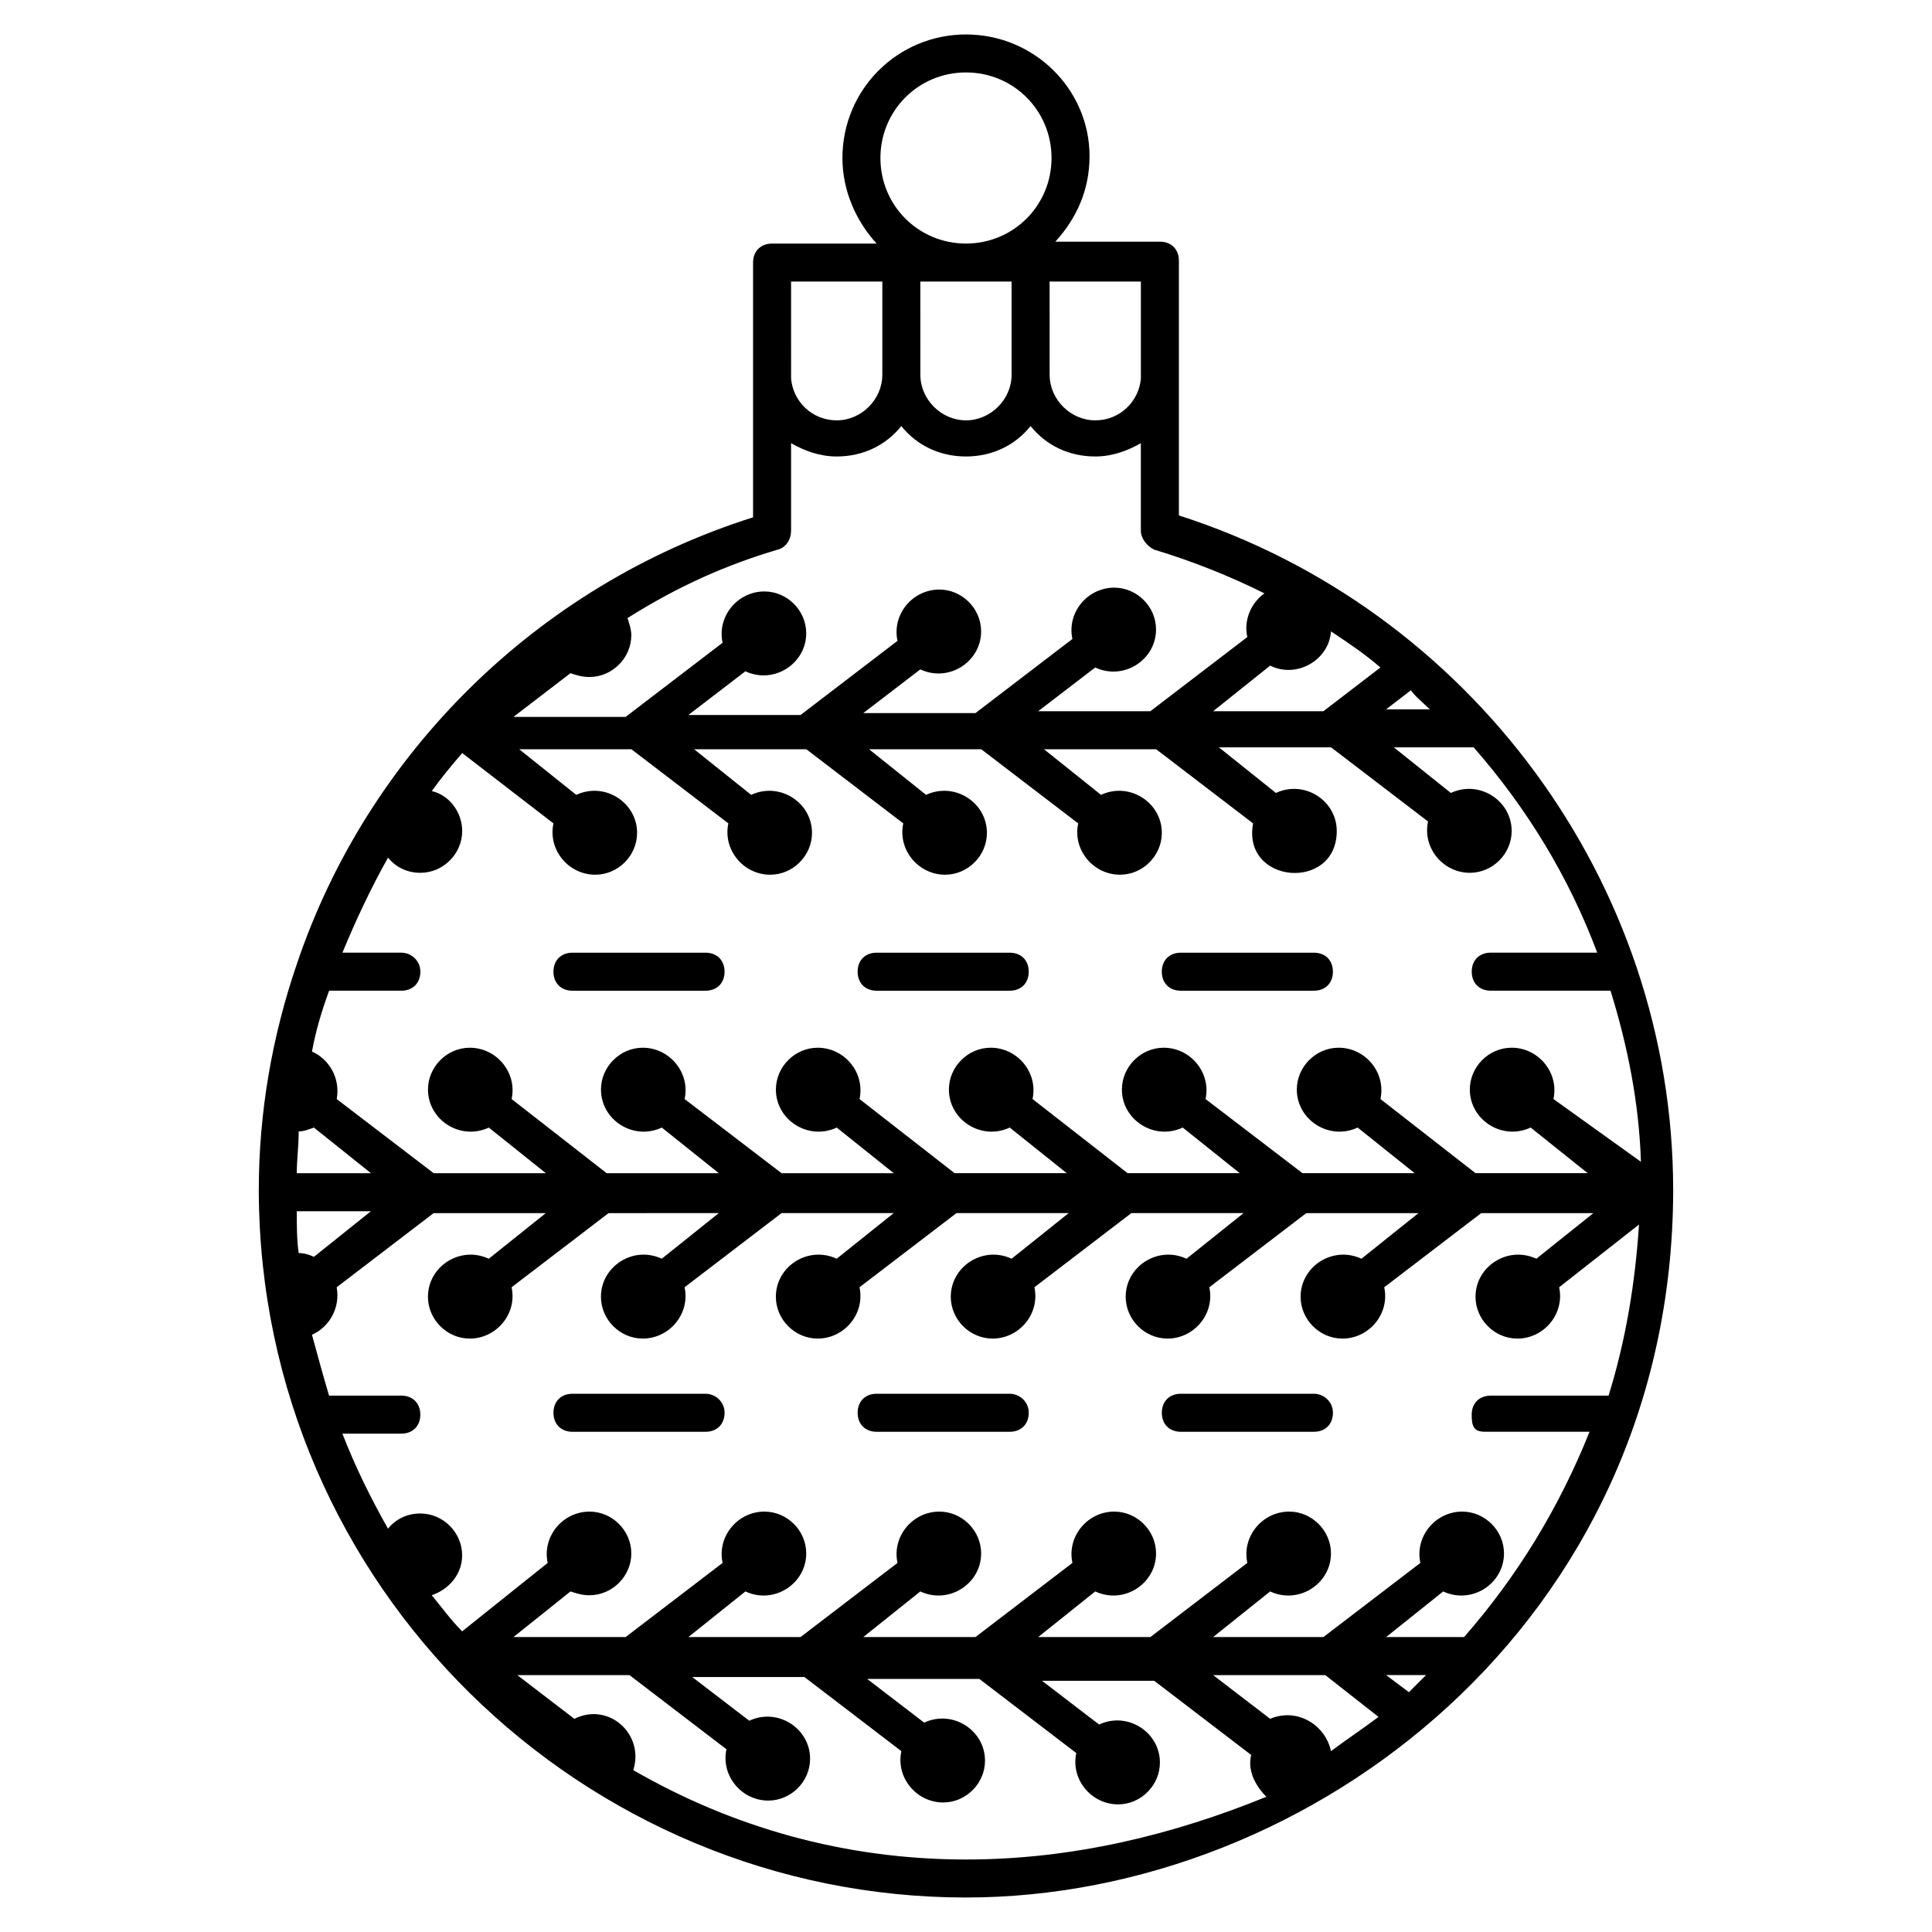 <?xml version="1.0" encoding="UTF-8"?>
<!-- Uploaded to: SVG Repo, www.svgrepo.com, Generator: SVG Repo Mixer Tools -->
<svg fill="#000000" width="800px" height="800px" version="1.1" viewBox="144 144 512 512" xmlns="http://www.w3.org/2000/svg">
 <g>
  <path d="m295.71 406.55h35.266c3.023 0 5.039-2.016 5.039-5.039 0-3.023-2.016-5.039-5.039-5.039h-35.266c-3.023 0-5.039 2.016-5.039 5.039 0 3.023 2.016 5.039 5.039 5.039z"/>
  <path d="m376.32 406.55h35.266c3.023 0 5.039-2.016 5.039-5.039 0-3.023-2.016-5.039-5.039-5.039h-35.266c-3.023 0-5.039 2.016-5.039 5.039 0 3.023 2.016 5.039 5.039 5.039z"/>
  <path d="m456.93 406.55h35.266c3.023 0 5.039-2.016 5.039-5.039 0-3.023-2.016-5.039-5.039-5.039h-35.266c-3.023 0-5.039 2.016-5.039 5.039 0 3.023 2.016 5.039 5.039 5.039z"/>
  <path d="m411.59 513.36h-35.266c-3.023 0-5.039 2.016-5.039 5.039 0 3.023 2.016 5.039 5.039 5.039h35.266c3.023 0 5.039-2.016 5.039-5.039 0-3.023-2.519-5.039-5.039-5.039z"/>
  <path d="m330.98 513.36h-35.266c-3.023 0-5.039 2.016-5.039 5.039 0 3.023 2.016 5.039 5.039 5.039h35.266c3.023 0 5.039-2.016 5.039-5.039 0-3.023-2.519-5.039-5.039-5.039z"/>
  <path d="m492.2 513.36h-35.266c-3.023 0-5.039 2.016-5.039 5.039 0 3.023 2.016 5.039 5.039 5.039h35.266c3.023 0 5.039-2.016 5.039-5.039 0-3.023-2.519-5.039-5.039-5.039z"/>
  <path d="m587.41 459.95v-0.504c0-81.617-53.906-154.16-130.99-178.85v-67.512c0-3.023-2.016-5.039-5.039-5.039h-27.711c5.543-6.047 9.07-13.602 9.07-22.672 0.004-17.633-14.605-32.242-32.742-32.242s-32.746 14.609-32.746 32.746c0 8.566 3.527 16.625 9.07 22.672h-27.711c-3.023 0-5.039 2.016-5.039 5.039v67.512c-57.434 18.137-102.27 62.977-120.91 118.39-6.551 19.145-10.078 39.297-10.078 59.953v0.504c0.504 104.79 86.152 186.91 187.42 186.91 91.691 0 186.91-73.051 187.41-186.91zm-49.875 63.48h27.711c-8.062 20.152-19.145 38.289-33.25 54.41h-20.656l15.113-12.09c7.559 3.527 16.121-2.016 16.121-10.078 0-6.047-5.039-11.082-11.082-11.082-7.055 0-12.594 6.551-11.082 13.602l-25.695 19.648h-29.227l15.113-12.09c7.559 3.527 16.121-2.016 16.121-10.078 0-6.047-5.039-11.082-11.082-11.082-7.055 0-12.594 6.551-11.082 13.602l-25.695 19.648h-29.727l15.113-12.09c7.559 3.527 16.121-2.016 16.121-10.078 0-6.047-5.039-11.082-11.082-11.082-7.055 0-12.594 6.551-11.082 13.602l-25.695 19.648h-29.727l15.113-12.09c7.559 3.527 16.121-2.016 16.121-10.078 0-6.047-5.039-11.082-11.082-11.082-7.055 0-12.594 6.551-11.082 13.602l-25.695 19.648h-29.727l15.113-12.09c7.559 3.527 16.121-2.016 16.121-10.078 0-6.047-5.039-11.082-11.082-11.082-7.055 0-12.594 6.551-11.082 13.602l-25.695 19.648h-29.727l15.113-12.09c1.512 0.504 3.023 1.008 5.039 1.008 6.047 0 11.082-5.039 11.082-11.082 0-6.047-5.039-11.082-11.082-11.082-7.055 0-12.594 6.551-11.082 13.602l-22.668 18.133c-3.023-3.023-5.543-6.551-8.062-9.574 4.535-1.512 8.062-5.543 8.062-10.578 0-6.047-5.039-11.082-11.082-11.082-3.527 0-6.551 1.512-8.566 4.031-4.535-8.062-8.566-16.121-12.09-25.191h15.617c3.023 0 5.039-2.016 5.039-5.039 0-3.023-2.016-5.039-5.039-5.039h-19.145c-1.512-5.039-3.023-10.578-4.535-16.121 4.535-2.016 7.559-7.055 6.551-12.594l25.695-19.648h29.727l-15.113 12.09c-7.559-3.527-16.121 2.016-16.121 10.078 0 6.047 5.039 11.082 11.082 11.082 7.055 0 12.594-6.551 11.082-13.602l25.695-19.648 29.219-0.004-15.113 12.09c-7.559-3.527-16.121 2.016-16.121 10.078 0 6.047 5.039 11.082 11.082 11.082 7.055 0 12.594-6.551 11.082-13.602l25.695-19.648h29.727l-15.113 12.09c-7.559-3.527-16.121 2.016-16.121 10.078 0 6.047 5.039 11.082 11.082 11.082 7.055 0 12.594-6.551 11.082-13.602l25.695-19.648h29.727l-15.113 12.09c-7.559-3.527-16.121 2.016-16.121 10.078 0 6.047 5.039 11.082 11.082 11.082 7.055 0 12.594-6.551 11.082-13.602l25.695-19.648h29.727l-15.113 12.09c-7.559-3.527-16.121 2.016-16.121 10.078 0 6.047 5.039 11.082 11.082 11.082 7.055 0 12.594-6.551 11.082-13.602l25.695-19.648h29.727l-15.113 12.09c-7.559-3.527-16.121 2.016-16.121 10.078 0 6.047 5.039 11.082 11.082 11.082 7.055 0 12.594-6.551 11.082-13.602l25.695-19.648h29.727l-15.113 12.09c-7.559-3.527-16.121 2.016-16.121 10.078 0 6.047 5.039 11.082 11.082 11.082 7.055 0 12.594-6.551 11.082-13.602l21.16-16.625c-1.008 15.617-3.527 30.73-8.062 45.344h-31.234c-3.023 0-5.039 2.016-5.039 5.039-0.004 3.023 0.5 4.535 3.523 4.535zm-20.152 69.02-6.047-4.535h10.578c-1.508 1.512-3.019 3.023-4.531 4.535zm-36.777 7.055-15.113-11.586h29.727l14.105 11.082c-4.031 3.023-8.566 6.047-12.594 9.07-1.516-7.055-9.074-11.59-16.125-8.566zm-230.24-203.04h-15.617c3.527-8.566 7.559-17.129 12.09-25.191 2.016 2.519 5.039 4.031 8.566 4.031 6.047 0 11.082-5.039 11.082-11.082 0-5.039-3.527-9.574-8.062-10.578 2.519-3.527 5.039-6.551 8.062-10.078l24.184 18.641c-1.512 7.055 4.031 13.602 11.082 13.602 6.047 0 11.082-5.039 11.082-11.082 0-8.062-8.566-13.602-16.121-10.078l-15.113-12.09h29.727l25.695 19.648c-1.512 7.055 4.031 13.602 11.082 13.602 6.047 0 11.082-5.039 11.082-11.082 0-8.062-8.566-13.602-16.121-10.078l-15.113-12.09h29.727l25.695 19.648c-1.512 7.055 4.031 13.602 11.082 13.602 6.047 0 11.082-5.039 11.082-11.082 0-8.062-8.566-13.602-16.121-10.078l-15.113-12.09h29.727l25.695 19.648c-1.512 7.055 4.031 13.602 11.082 13.602 6.047 0 11.082-5.039 11.082-11.082 0-8.062-8.566-13.602-16.121-10.078l-15.113-12.09h29.727l25.695 19.648c-3.023 16.121 22.168 18.137 22.168 2.016 0-8.062-8.566-13.602-16.121-10.078l-15.113-12.09h29.727l25.695 19.648c-1.512 7.055 4.031 13.602 11.082 13.602 6.047 0 11.082-5.039 11.082-11.082 0-8.062-8.566-13.602-16.121-10.078l-15.113-12.09h21.16c14.105 16.121 25.191 34.258 32.746 54.41h-28.215c-3.023 0-5.039 2.016-5.039 5.039 0 3.023 2.016 5.039 5.039 5.039h31.738c4.535 14.609 7.559 29.727 8.062 45.344l-23.18-16.629c1.512-7.055-4.031-13.602-11.082-13.602-6.047 0-11.082 5.039-11.082 11.082 0 8.062 8.566 13.602 16.121 10.078l15.113 12.09h-29.727l-25.191-19.648c1.512-7.055-4.031-13.602-11.082-13.602-6.047 0-11.082 5.039-11.082 11.082 0 8.062 8.566 13.602 16.121 10.078l15.113 12.09h-29.727l-25.695-19.648c1.512-7.055-4.031-13.602-11.082-13.602-6.047 0-11.082 5.039-11.082 11.082 0 8.062 8.566 13.602 16.121 10.078l15.113 12.09h-29.727l-25.188-19.648c1.512-7.055-4.031-13.602-11.082-13.602-6.047 0-11.082 5.039-11.082 11.082 0 8.062 8.566 13.602 16.121 10.078l15.113 12.09h-29.727l-25.191-19.648c1.512-7.055-4.031-13.602-11.082-13.602-6.047 0-11.082 5.039-11.082 11.082 0 8.062 8.566 13.602 16.121 10.078l15.113 12.09h-29.727l-25.695-19.648c1.512-7.055-4.031-13.602-11.082-13.602-6.047 0-11.082 5.039-11.082 11.082 0 8.062 8.566 13.602 16.121 10.078l15.113 12.09h-29.727l-25.188-19.648c1.512-7.055-4.031-13.602-11.082-13.602-6.047 0-11.082 5.039-11.082 11.082 0 8.062 8.566 13.602 16.121 10.078l15.113 12.09h-29.727l-25.695-19.648c1.008-5.543-2.016-10.578-6.551-12.594 1.008-5.543 2.519-10.578 4.535-16.121h19.145c3.023 0 5.039-2.016 5.039-5.039 0-3.023-2.519-5.039-5.039-5.039zm230.24-76.074c7.055 3.527 15.617-1.512 16.121-9.07 4.535 3.023 9.07 6.047 13.098 9.574l-15.113 11.586h-29.223zm42.32 11.586h-11.586l6.551-5.039c1.508 2.016 3.523 3.527 5.035 5.039zm-295.74 145.1c-1.008-0.504-2.519-1.008-4.031-1.008-0.504-3.527-0.504-7.055-0.504-11.082h19.648zm-4.535-22.168c0-3.527 0.504-7.055 0.504-11.082 1.512 0 2.519-0.504 4.031-1.008l15.113 12.09zm130.99-236.29h24.184v24.688c0 6.551-5.543 12.09-12.09 12.09-6.551 0-11.586-5.039-12.09-11.082zm34.258 0h24.184v24.688c0 6.551-5.543 12.09-12.09 12.09-6.551 0-12.09-5.543-12.09-12.09zm34.262 0h24.184v25.695c-0.504 6.047-5.543 11.082-12.09 11.082-6.551 0-12.09-5.543-12.09-12.09zm-44.84-32.75c0-12.594 10.074-22.672 22.672-22.672 12.594 0 22.672 10.078 22.672 22.672s-10.078 22.672-22.672 22.672c-12.598 0-22.672-10.074-22.672-22.672zm-27.207 103.79c2.016-0.504 3.527-2.519 3.527-5.039v-23.176c3.527 2.016 7.559 3.527 12.09 3.527 7.055 0 13.098-3.023 17.129-8.062 4.031 5.039 10.078 8.062 17.129 8.062 7.055 0 13.098-3.023 17.129-8.062 4.031 5.039 10.078 8.062 17.129 8.062 4.535 0 8.566-1.512 12.09-3.527v23.176c0 2.016 1.512 4.031 3.527 5.039 10.078 3.023 20.152 7.055 29.223 11.586-3.527 2.519-5.543 7.055-4.535 11.586l-25.695 19.648h-29.727l15.113-11.586c7.559 3.527 16.121-2.016 16.121-10.078 0-6.047-5.039-11.082-11.082-11.082-7.055 0-12.594 6.551-11.082 13.602l-25.695 19.648h-29.727l15.113-11.586c7.559 3.527 16.121-2.016 16.121-10.078 0-6.047-5.039-11.082-11.082-11.082-7.055 0-12.594 6.551-11.082 13.602l-25.695 19.648h-29.727l15.113-11.586c7.559 3.527 16.121-2.016 16.121-10.078 0-6.047-5.039-11.082-11.082-11.082-7.055 0-12.594 6.551-11.082 13.602l-25.695 19.648h-29.727l15.113-11.586c1.512 0.504 3.023 1.008 5.039 1.008 6.047 0 11.082-5.039 11.082-11.082 0-1.512-0.504-3.023-1.008-4.535 13.613-8.562 26.211-14.105 39.812-18.137zm-38.289 323.45c3.023-9.574-6.551-18.137-15.617-13.602l-15.113-11.586h29.727l25.695 19.648c-1.512 7.055 4.031 13.602 11.082 13.602 6.047 0 11.082-5.039 11.082-11.082 0-8.062-8.566-13.602-16.121-10.078l-15.113-11.586h29.727l25.695 19.648c-1.512 7.055 4.031 13.602 11.082 13.602 6.047 0 11.082-5.039 11.082-11.082 0-8.062-8.566-13.602-16.121-10.078l-15.113-11.586h29.727l25.695 19.648c-1.512 7.055 4.031 13.602 11.082 13.602 6.047 0 11.082-5.039 11.082-11.082 0-8.062-8.566-13.602-16.121-10.078l-15.113-11.586h29.727l25.695 19.648c-1.008 4.031 1.008 8.062 4.031 11.082-24.695 10.074-51.398 16.625-79.609 16.625-32.246 0-61.969-8.566-88.168-23.68z"/>
 </g>
</svg>